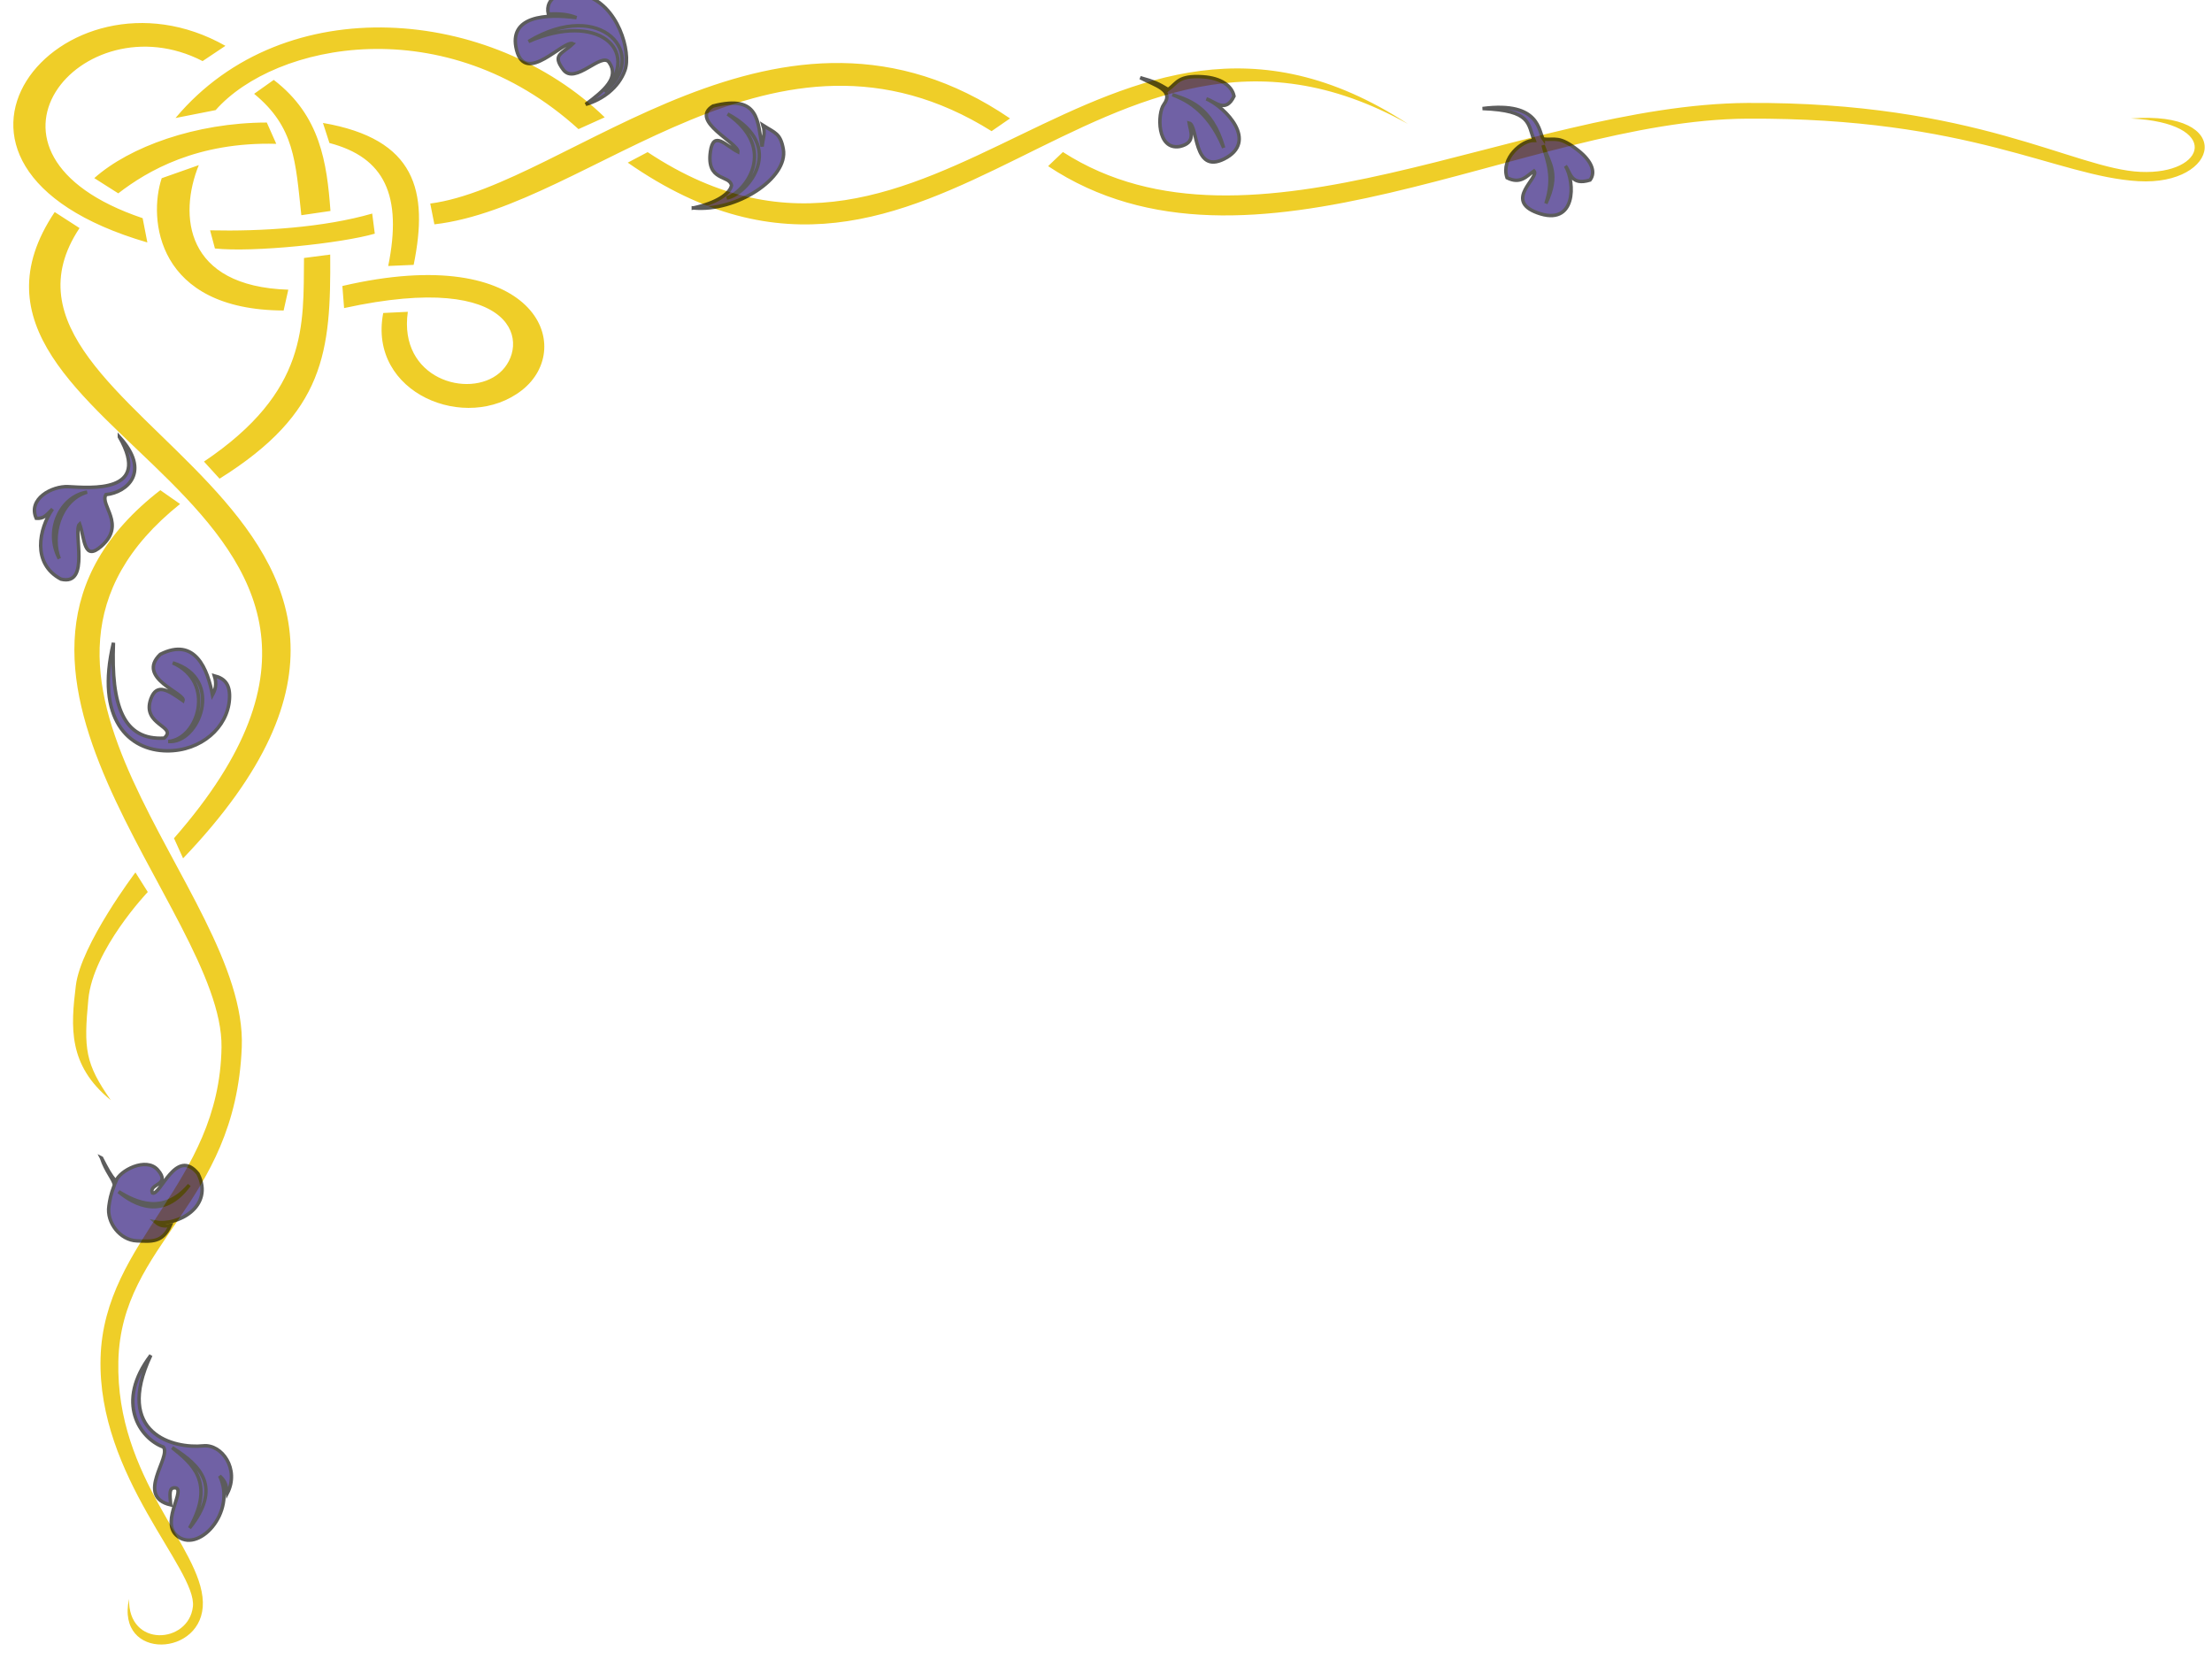 <?xml version="1.0"?><svg width="640" height="480" xmlns="http://www.w3.org/2000/svg">
 <title>Border 101</title>
 <g>
  <title>Layer 1</title>
  <g display="inline" id="layer2">
   <path fill="#efce28" fill-rule="evenodd" stroke-miterlimit="4" id="path7339" d="m50.778,34.146l11.612,-2.287c17.144,-19.428 66.431,-29.508 104.989,5.5l7.583,-3.416c-32.578,-31.654 -92.463,-37.627 -124.184,0.203zm-8.141,36.007l-1.367,-7.029c-55.539,-18.727 -17.438,-63.415 17.348,-45.448l6.605,-4.413c-47.119,-26.684 -98.807,34.693 -22.585,56.89zm144.743,-26.136l-5.751,3.039c89.045,62.028 136.162,-61.314 225.729,-11.202c-88.628,-57.823 -136.604,63.388 -219.978,8.163zm-62.898,14.878l1.201,6.013c45.346,-5.167 98.348,-66.305 161.214,-26.96l5.334,-3.682c-66.562,-45.389 -127.954,19.446 -167.748,24.628zm-45.278,-35.778l-5.678,4.024c11.718,9.622 11.972,19.481 13.657,35.126l8.432,-1.229c-1.039,-14.023 -2.936,-27.602 -16.411,-37.92zm14.236,12.455l1.877,5.807c15.958,4.165 21.151,15.195 17.003,35.578l7.366,-0.324c4.354,-21.397 0.669,-36.431 -26.246,-41.061zm-46.653,15.989c-3.909,11.714 -1.602,38.137 35.274,38.277l1.355,-6.021c-29.996,-0.942 -31.76,-21.589 -25.899,-36.038l-10.73,3.782zm-30.958,9.794c-43.329,64.785 120.845,82.684 34.513,181.176l2.633,5.818c96.871,-101.408 -66.821,-126.85 -29.965,-182.363l-7.18,-4.631zm91.861,0.437c-14.014,4.048 -32.06,5.193 -46.905,4.85l1.401,5.252c11.179,1.181 36.58,-1.486 46.25,-4.287l-0.746,-5.816zm-19.732,12.85c-0.214,19.436 1.342,38.51 -28.94,58.906l4.506,4.95c30.543,-19.098 32.234,-36.668 32.017,-64.841l-7.583,0.985zm11.1,8.105l0.5,6.389c51.076,-11.145 53.859,11.158 44.961,18.765c-8.898,7.607 -29.299,1.687 -26.522,-17.686l-7.116,0.342c-4.514,23.311 24.161,34.833 40.122,22.348c15.875,-12.418 4.069,-43.218 -51.945,-30.158zm-52.677,59.08c-65.099,50.353 18.279,121.261 17.712,161.168c-0.563,39.662 -34.028,55.554 -34.997,89.866c-0.972,34.392 27.928,61.234 26.716,71.994c-1.212,10.76 -18.79,12.021 -18.478,-2.229c-3.919,18.048 21.83,16.829 21.359,0.863c-0.471,-15.951 -25.213,-35.683 -24.451,-69.619c0.776,-34.547 33.865,-44.884 35.712,-90.876c1.847,-45.992 -79.89,-107.489 -17.858,-157.174l-5.715,-3.995zm30.81,-106.377c-20.566,0.046 -39.722,7.015 -49.913,16.085l6.941,4.407c8.44,-6.52 22.874,-14.95 45.717,-14.328l-2.745,-6.164zm542.14,14.28c-19.163,-0.85 -47.688,-20.364 -113.746,-19.943c-66.058,0.421 -143.81,49.033 -198.05,14.201l-4.286,4.081c58.189,38.619 137.784,-13.391 202.336,-13.738c64.553,-0.347 89.521,16.718 113.087,18.09c23.566,1.372 28.333,-20.555 -2.109,-18.141c26.314,1.275 21.932,16.3 2.768,15.449zm-580.148,202.689c0,0 -15.787,20.873 -17.238,32.73c-1.453,11.877 -2.365,23.04 10.114,33.162c-7.428,-10.628 -7.866,-14.789 -6.496,-29.199c1.37,-14.41 17.195,-31.029 17.195,-31.029l-3.574,-5.664z"/>
  </g>
  <g opacity="0.64" display="inline" id="layer3">
   <g id="g15781">
    <path fill="#200872" fill-rule="evenodd" stroke="#000000" stroke-width="1px" id="path15756" d="m200.602,60.167c6.733,-1.456 10.588,-4.102 11.049,-6.501c-0.487,-3.171 -7.306,-1.031 -6.109,-9.783c0.865,-6.325 4.444,-1.73 7.963,0.059c0.354,-2.486 -14.27,-9.031 -7.188,-13.273c13.492,-3.432 12.82,4.513 14.192,11.739c0.189,-2.374 1.028,-3.688 0.245,-6.156c3.474,2.225 5.041,2.285 5.875,6.878c1.518,8.365 -13.545,18.242 -26.027,17.036z"/>
    <path fill="#200872" fill-rule="evenodd" stroke="#000000" stroke-width="1px" id="path15758" d="m210.279,57.29c5.46,-1.859 14.823,-14.119 0.24,-24.307c17.455,9.337 5.708,23.351 -0.24,24.307z"/>
   </g>
   <g id="g15750">
    <path fill="#200872" fill-rule="evenodd" stroke="#000000" stroke-width="1px" id="path15748" d="m180.824,20.294c-1.837,5.154 -6.601,8.543 -11.345,9.904c5.352,-4.005 9.815,-7.791 6.756,-12.148c-2.167,-3.169 -9.847,6.645 -13.257,2.113c-3.348,-4.451 -0.366,-4.492 2.804,-7.527c-2.712,-1.259 -13.678,12.136 -16.316,1.849c-2.555,-9.964 8.68,-10.527 17.336,-9.375c-2.638,-1.047 -5.05,-1.155 -8.158,-1.056c-1.035,-4.665 3.692,-7.302 10.452,-5.414c9.764,2.728 13.579,16.46 11.727,21.656z"/>
    <path fill="#200872" fill-rule="evenodd" stroke="#000000" stroke-width="1px" id="path15746" d="m174.897,26.546c10.755,-12.14 -2.082,-23.257 -21.982,-14.538c21.246,-12.747 35.146,4.107 21.982,14.538z"/>
   </g>
   <g id="g15770">
    <path fill="#200872" fill-rule="evenodd" stroke="#000000" stroke-width="1px" id="path15772" d="m34.539,126.41c9.217,10.095 2.239,16.06 -3.893,16.703c-1.864,3.037 5.883,8.537 -1.291,14.889c-5.185,4.591 -4.776,-2.102 -6.312,-6.404c-2.049,1.794 3.267,18.077 -5.398,15.968c-8.491,-4.494 -6.368,-14.566 -2.459,-20.276c-1.838,1.832 -2.524,2.827 -4.701,2.674c-2.5,-5.624 4.572,-9.382 9.234,-9.154c6.276,0.308 24.312,2.117 14.82,-14.399z"/>
    <path fill="#200872" fill-rule="evenodd" stroke="#000000" stroke-width="1px" id="path15776" d="m25.197,142.38c-8.086,2.443 -10.557,13.036 -8.041,19.252c-4.285,-7.95 0.195,-18.015 8.041,-19.252z"/>
   </g>
   <g id="g15787">
    <path fill="#200872" fill-rule="evenodd" stroke="#000000" stroke-width="1px" id="path15789" d="m43.636,392.129c-10.386,13.619 -3.121,24.102 3.639,26.545c2.338,2.997 -8.27,14.3 2.107,16.74c-0.273,-3.316 -0.478,-4.985 1.196,-4.943c3.464,0.086 -4.023,9.519 0.419,13.682c6.125,5.742 17.617,-6.523 12.561,-17.118c1.91,1.764 1.862,2.817 2.207,5.042c3.602,-6.97 -1.545,-14.309 -6.965,-13.746c-8.293,0.862 -25.953,-3.293 -15.164,-26.202z"/>
    <path fill="#200872" fill-rule="evenodd" stroke="#000000" stroke-width="1px" id="path15791" d="m49.808,418.844c5.588,4.535 12.606,9.87 5.038,23.266c9.369,-11.76 3.343,-18.057 -5.038,-23.266z"/>
   </g>
   <g id="g15793">
    <path fill="#200872" fill-rule="evenodd" stroke="#000000" stroke-width="1px" id="path15795" d="m337.995,25.901c-2.79,-1.67 -4.071,-2.327 -8.079,-3.424c4.173,2.22 9.936,3.552 6.8,7.79c-1.841,2.487 -2.099,13.26 4.633,12.115c4.833,-1.091 3.055,-4.479 2.704,-6.781c2.648,0.623 1.074,14.936 10.136,10.378c9.93,-4.994 0.52,-14.863 -5.142,-17.382c2.47,0.753 5.558,4.316 7.988,-0.767c-0.578,-2.996 -3.764,-5.27 -9.038,-5.615c-7.158,-0.469 -7.433,1.849 -10.002,3.687z"/>
    <path fill="#200872" fill-rule="evenodd" stroke="#000000" stroke-width="1px" id="path15797" d="m339.213,27.4c2.651,1.077 10.075,3.677 14.829,15.353c-3.464,-12.232 -10.602,-13.913 -14.829,-15.353z"/>
   </g>
   <g id="g15799">
    <path fill="#200872" fill-rule="evenodd" stroke="#000000" stroke-width="1px" id="path15801" d="m446.533,40.247c-1.421,-1.943 -0.709,-11.024 -17.581,-8.842c14.222,0.536 13.012,4.399 14.927,9.216c-3.505,-0.067 -9.747,5.151 -7.847,10.811c3.937,1.987 5.701,-0.529 7.808,-1.977c1.73,1.886 -8.858,8.478 0.927,12.099c11.282,4.175 11.021,-8.777 8.167,-13.535c1.491,1.864 1.488,5.795 7.106,4.074c1.66,-2.158 0.665,-5.357 -3.42,-8.567c-5.544,-4.356 -6.667,-2.942 -10.087,-3.28z"/>
    <path fill="#200872" fill-rule="evenodd" stroke="#000000" stroke-width="1px" id="path15803" d="m446.465,42.011c1.091,4.605 3.424,9.021 0.81,16.867c3.984,-8.6 1.123,-11.355 -0.81,-16.867z"/>
   </g>
   <g id="g15805">
    <path fill="#200872" fill-rule="evenodd" stroke="#000000" stroke-width="1px" id="path15807" d="m32.822,185.989c-0.728,18.292 2.893,28.252 14.67,27.572c4.039,-3.484 -6.603,-3.671 -3.846,-11.346c1.769,-4.925 5.35,-2.199 9.321,0.528c0.807,-2.174 -13.817,-6.531 -6.584,-13.429c10.173,-5.151 13.725,4.513 15.097,11.739c0.792,-1.437 1.33,-3.063 0.547,-5.531c3.172,0.818 4.619,2.68 4.366,6.722c-0.517,8.242 -8.213,15.063 -18.063,14.996c-11.034,-0.075 -20.787,-9.083 -15.508,-31.252z"/>
    <path fill="#200872" fill-rule="evenodd" stroke="#000000" stroke-width="1px" id="path15809" d="m48.686,214.529c8.672,-0.658 13.87,-17.216 1.296,-22.744c15.081,4.572 7.635,23.582 -1.296,22.744z"/>
   </g>
   <g id="g15811">
    <path fill="#200872" fill-rule="evenodd" stroke="#000000" stroke-width="1px" id="path15813" d="m29.385,335.063c1.747,3.348 2.448,4.729 4.111,6.728c1.137,-3.172 8.851,-7.11 12.151,-3.294c3.969,4.59 -2.807,3.841 -1.537,6.687c2.292,0.842 6.845,-13.47 13.172,-5.603c4.819,9.592 -6.061,15.22 -12.265,13.993c1.312,1.129 2.402,1.293 4.284,0.948c-2.304,5.117 -5.426,4.651 -9.728,4.492c-4.779,-0.177 -8.788,-5.249 -8.06,-10.064c0.285,-1.884 0.446,-3.097 1.577,-6.092c-0.228,-1.665 -2.507,-4.02 -3.703,-7.794z"/>
    <path fill="#200872" fill-rule="evenodd" stroke="#000000" stroke-width="1px" id="path15815" d="m34.313,344.788c4.846,2.911 12.829,6.959 20.445,-1.921c-7.442,10.27 -15.964,5.708 -20.445,1.921z"/>
   </g>
  </g>
 </g>
</svg>